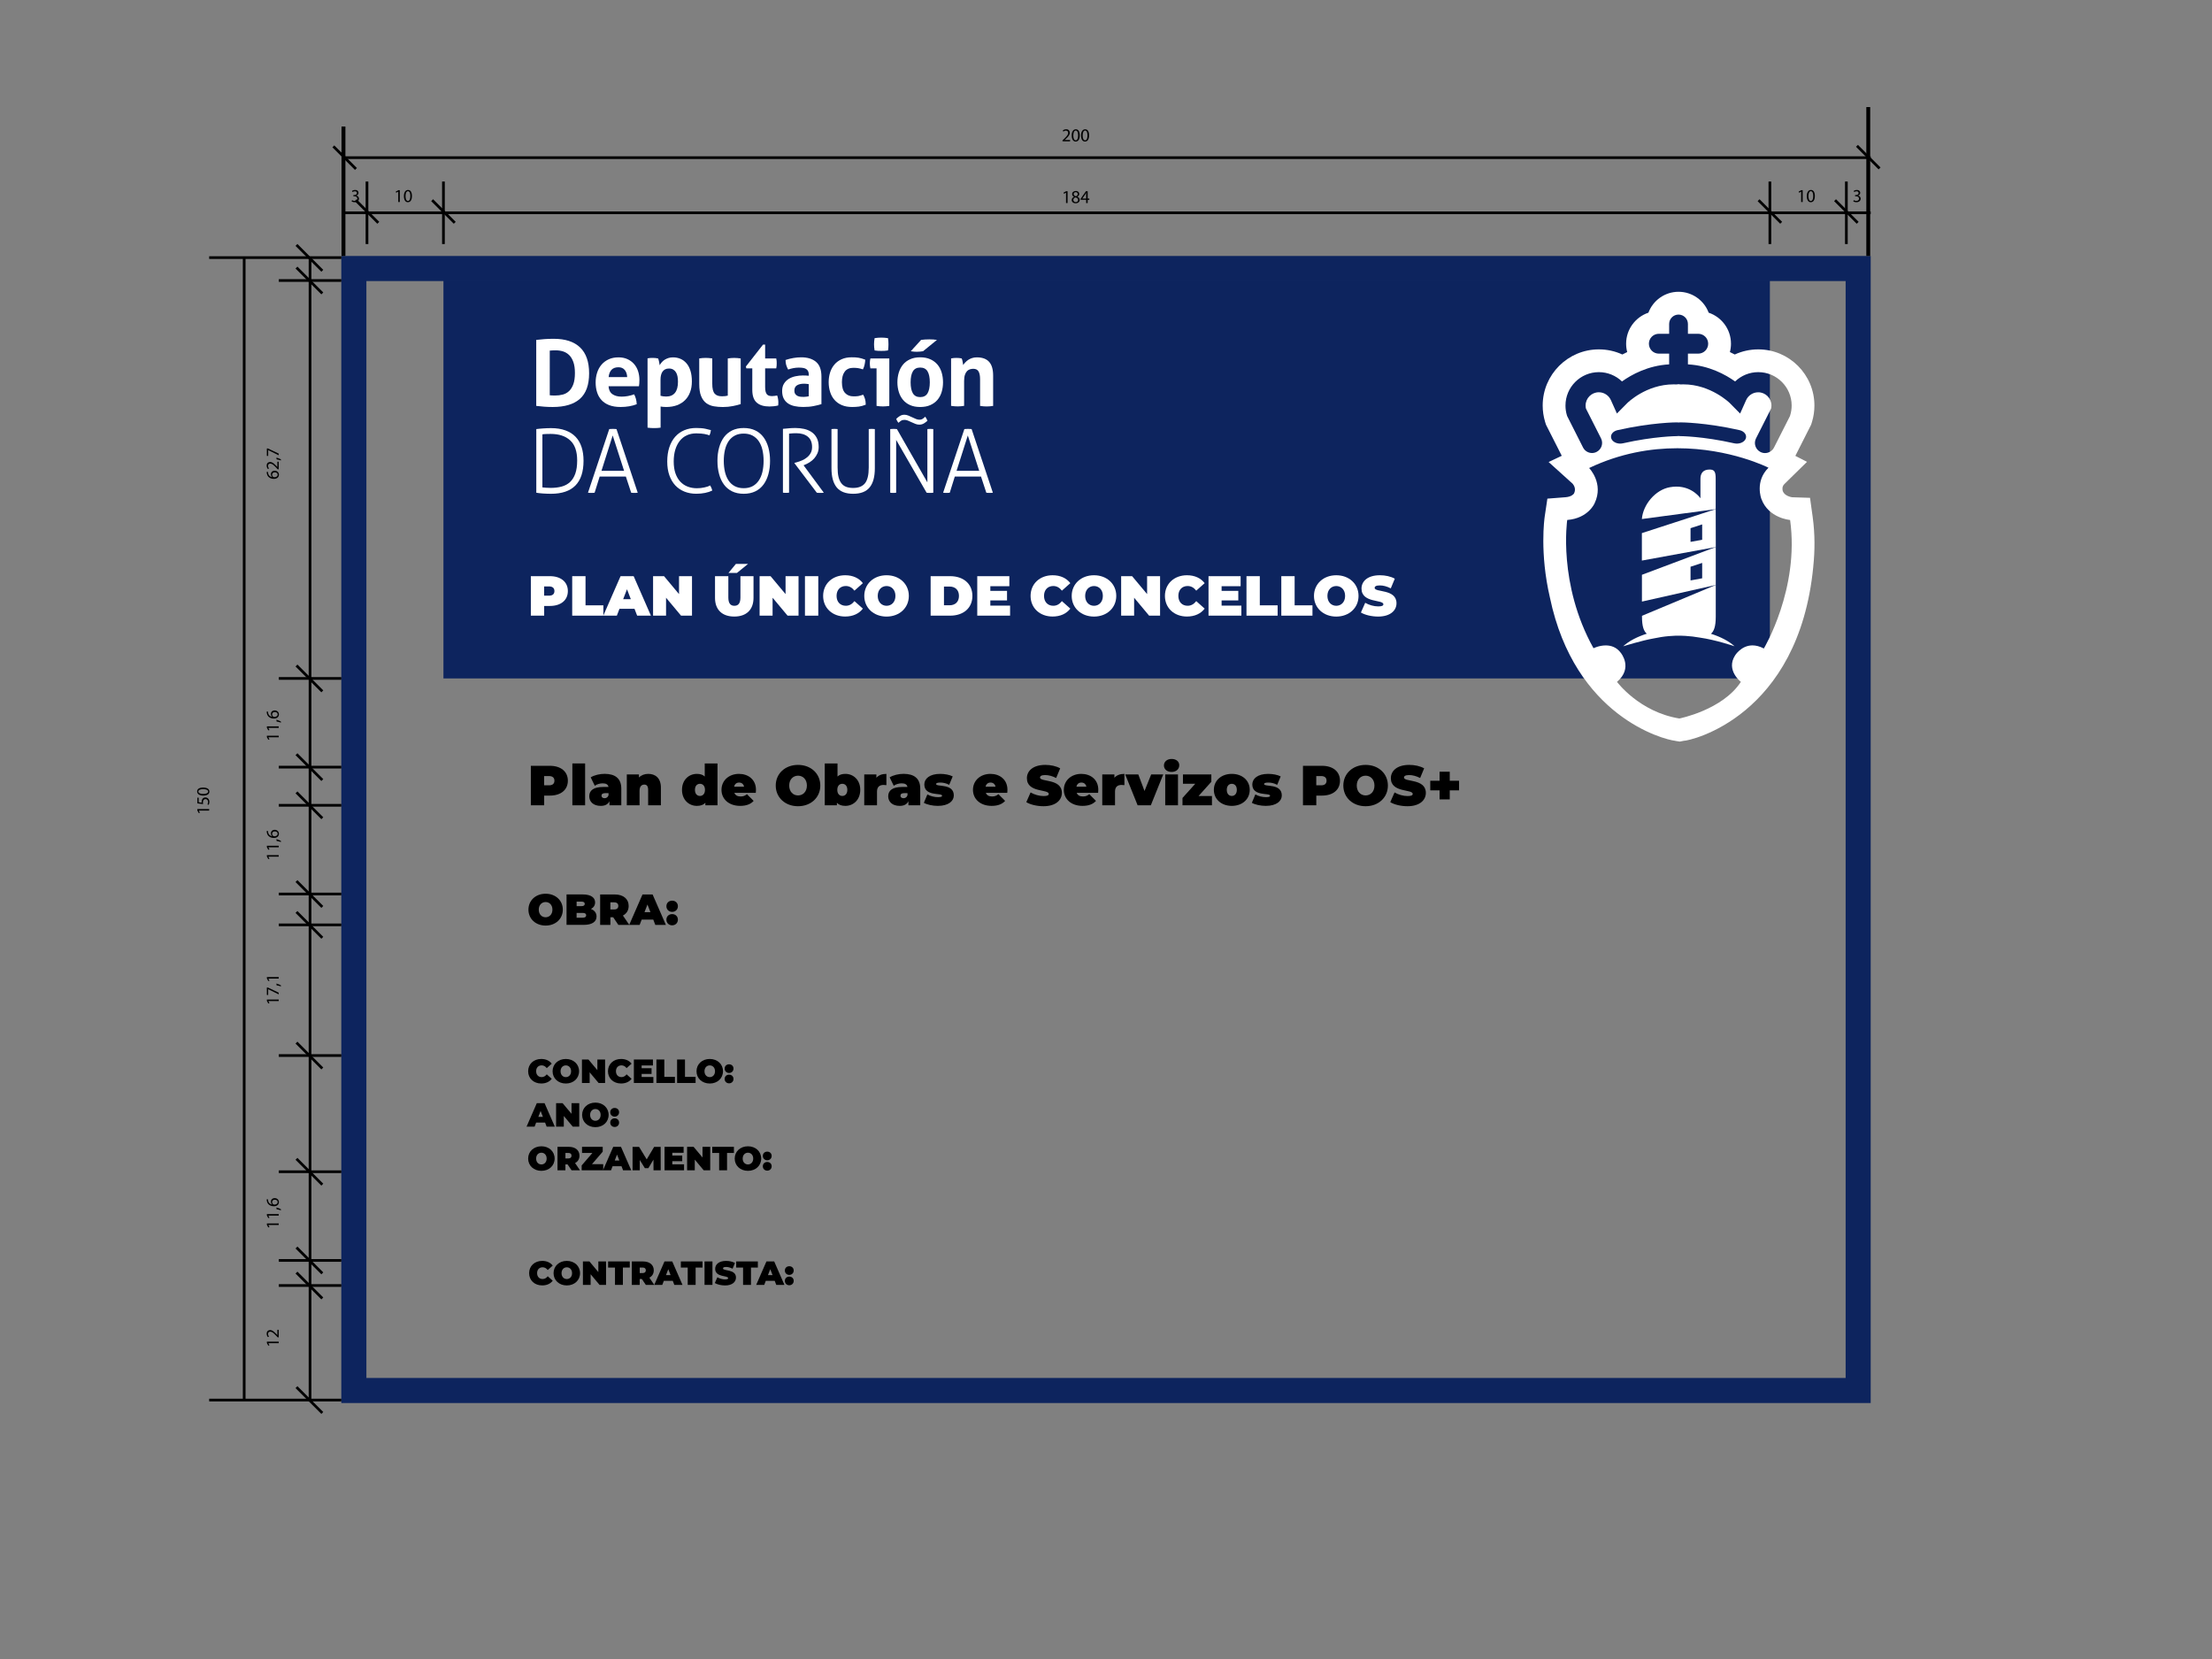 <?xml version="1.0" encoding="utf-8"?>
<!-- Generator: Adobe Illustrator 25.2.0, SVG Export Plug-In . SVG Version: 6.00 Build 0)  -->
<svg version="1.1" id="Capa_1" xmlns="http://www.w3.org/2000/svg" xmlns:xlink="http://www.w3.org/1999/xlink" x="0px" y="0px"
	 viewBox="0 0 8199.7 6149.8" style="enable-background:new 0 0 8199.7 6149.8;" xml:space="preserve">
<rect x="0" y="0" width="8199.7" height="6149.8" fill="#808080" stroke="none"/>
<style type="text/css">
	.st0{fill:#0D245E;}
	.st1{fill:#FFFFFF;}
	.st2{fill:none;stroke:#000000;stroke-width:14.391;stroke-miterlimit:10;}
	.st3{fill:none;stroke:#000000;stroke-width:10;stroke-miterlimit:10;}
</style>
<rect x="1643.8" y="1039.8" class="st0" width="4917" height="1475.1"/>
<g>
	<path class="st1" d="M1987.9,1260c9.5-1.1,19.5-2.1,29.9-2.9c10.4-0.8,22-1.2,34.7-1.2c42.9,0,75.5,10.6,97.8,32
		c22.3,21.3,33.5,53.3,33.5,95.9c0,42.9-11.3,74.4-34,94.6c-22.7,20.2-56.4,30.3-101.1,30.3c-11.6,0-22.2-0.4-32-1.2
		c-9.8-0.8-19.4-1.7-28.9-2.9V1260z M2037.9,1465.2c2,0.2,4.6,0.4,7.8,0.7c3.2,0.2,7,0.3,11.6,0.3c10.5,0,20.1-1.2,29.1-3.6
		c8.9-2.4,16.7-6.8,23.3-13.1c6.6-6.3,11.8-14.9,15.7-25.5c3.8-10.7,5.8-24.4,5.8-41.2c0-16.3-1.9-29.9-5.8-40.8
		c-3.9-10.9-9.1-19.5-15.7-25.9c-6.6-6.3-14.1-10.8-22.6-13.5c-8.5-2.6-17.5-3.9-27-3.9c-3.2,0-6.9,0.1-11.1,0.2
		c-4.2,0.1-7.9,0.4-11.1,0.8V1465.2z"/>
	<path class="st1" d="M2255.8,1431.5c0.9,13.6,5.7,23.5,14.3,29.6c8.6,6.1,19.9,9.2,34,9.2c7.7,0,15.6-0.7,23.6-2.2
		c8-1.5,15.7-3.6,23-6.3c2.5,4.5,4.7,10,6.5,16.3c1.8,6.3,2.8,13.1,3.1,20.4c-17.7,6.8-37.7,10.2-59.9,10.2
		c-16.3,0-30.4-2.3-42.1-6.8c-11.7-4.5-21.2-10.8-28.6-18.9c-7.4-8-12.8-17.6-16.4-28.7c-3.5-11.1-5.3-23.3-5.3-36.4
		c0-12.9,1.8-25.1,5.5-36.4c3.6-11.3,9-21.2,16.2-29.6c7.1-8.4,16-15,26.5-19.9c10.5-4.9,22.8-7.3,36.9-7.3
		c12.2,0,23.1,2.2,32.6,6.5c9.5,4.3,17.7,10.2,24.3,17.7c6.7,7.5,11.8,16.4,15.2,26.7c3.4,10.3,5.1,21.4,5.1,33.2
		c0,4.3-0.2,8.6-0.5,12.8c-0.3,4.2-0.7,7.5-1.2,10.1H2255.8z M2324.9,1397.8c-0.5-10.9-3.5-19.7-9-26.4c-5.6-6.7-13.3-10-23.3-10
		c-11.3,0-20,3.2-25.9,9.5c-5.9,6.4-9.4,15.3-10.5,26.9H2324.9z"/>
	<path class="st1" d="M2400.2,1328.4c3.2-0.7,6.3-1.1,9.4-1.4c3-0.2,6.5-0.3,10.4-0.3c6.3,0,12.8,0.7,19.4,2
		c0.7,1.1,1.3,2.8,1.9,4.9c0.5,2.2,1.1,4.5,1.7,7c0.6,2.5,1,4.9,1.4,7.3c0.4,2.4,0.6,4.4,0.9,6c2-3.6,4.5-7.2,7.5-10.7
		c2.9-3.5,6.5-6.6,10.7-9.4c4.2-2.7,8.9-4.9,14.1-6.6c5.2-1.7,11-2.5,17.3-2.5c9.7,0,18.9,1.8,27.4,5.4c8.5,3.6,15.9,9.1,22.3,16.5
		c6.4,7.3,11.3,16.6,14.8,27.7c3.5,11.1,5.3,24.3,5.3,39.5c0,14.7-2.1,28-6.5,39.6c-4.3,11.7-10.5,21.6-18.7,29.8
		c-8.1,8.1-18.1,14.4-29.9,18.9c-11.8,4.4-25.2,6.6-40.1,6.6c-3.9,0-7.7-0.2-11.4-0.5c-3.7-0.4-6.8-0.7-9.3-1.2v78.3
		c-4.3,0.7-8.5,1.1-12.4,1.3c-4,0.2-7.9,0.3-11.8,0.3c-3.9,0-7.8-0.1-11.8-0.3c-4-0.2-8.1-0.7-12.4-1.3V1328.4z M2448.6,1467.2
		c6.1,1.8,13.1,2.7,21.1,2.7c14.1,0,24.9-4.5,32.3-13.6c7.5-9.1,11.2-22.8,11.2-41.2c0-7-0.6-13.6-1.7-19.6
		c-1.1-6-3.1-11.2-5.8-15.5c-2.7-4.3-6.2-7.7-10.4-10.2c-4.2-2.5-9.4-3.7-15.5-3.7c-5.7,0-10.5,1.1-14.5,3.2c-4,2.2-7.2,5.1-9.7,8.8
		c-2.5,3.7-4.3,8.1-5.4,13.1c-1.2,5-1.7,10.3-1.7,16V1467.2z"/>
	<path class="st1" d="M2591.9,1328.7c8.1-1.3,16.2-2,24.2-2c7.9,0,16,0.7,24.2,2v93.3c0,9.3,0.7,16.9,2.2,23
		c1.5,6,3.7,10.8,6.8,14.3c3.1,3.5,6.9,6,11.4,7.5c4.5,1.5,9.8,2.2,16,2.2c8.4,0,15.4-0.8,21.1-2.4v-137.8c8.2-1.3,16.1-2,23.8-2
		c7.9,0,16,0.7,24.1,2v169.1c-7.2,2.5-16.8,4.9-28.7,7.3c-11.9,2.4-24.3,3.6-37.3,3.6c-11.6,0-22.7-0.9-33.3-2.7
		c-10.7-1.8-20-5.7-28.1-11.5c-8.1-5.9-14.5-14.5-19.2-25.9c-4.8-11.3-7.1-26.4-7.1-45.3V1328.7z"/>
	<path class="st1" d="M2788.7,1365.5h-22.1l-1.7-6.8l63.6-81.3h7.8v51.4h41.2c0.7,3.4,1.1,6.5,1.4,9.2c0.2,2.7,0.3,5.6,0.3,8.5
		c0,3.2-0.1,6.2-0.3,9.2c-0.2,2.9-0.7,6.2-1.4,9.9h-41.2v69c0,7.1,0.6,12.7,1.7,17c1.1,4.3,2.8,7.7,4.9,10.2c2.2,2.5,4.8,4.2,8,5.1
		c3.2,0.9,6.9,1.4,11.2,1.4c3.4,0,6.7-0.3,10.1-0.8c3.3-0.6,6.2-1.1,8.7-1.5c1.6,4.3,2.7,8.8,3.4,13.5c0.7,4.6,1,8.8,1,12.4
		c0,2.5-0.1,4.6-0.2,6.3c-0.1,1.7-0.3,3.3-0.5,4.9c-10.4,2.5-21.2,3.7-32.3,3.7c-20.7,0-36.4-4.8-47.3-14.5
		c-10.9-9.6-16.3-25.4-16.3-47.1V1365.5z"/>
	<path class="st1" d="M2998.1,1388.9c0-5.4-0.9-9.8-2.7-13.3c-1.8-3.4-4.3-6.1-7.5-8c-3.2-1.9-7.1-3.2-11.7-3.9
		c-4.7-0.7-9.8-1-15.5-1c-12.3,0-25.3,2.4-39.2,7.1c-3.1-5.9-5.5-11.4-7.1-16.7c-1.6-5.2-2.4-11.5-2.4-18.7
		c10-3.4,19.9-5.9,29.9-7.5c10-1.6,19.3-2.4,27.9-2.4c23.6,0,42,5.7,55.3,17c13.3,11.3,19.9,29.5,19.9,54.5v102.1
		c-8,2.5-17.6,4.9-28.9,7.1c-11.3,2.3-24.2,3.4-38.5,3.4c-11.6,0-22.2-1-31.8-3.1c-9.6-2-17.9-5.4-24.9-10.2
		c-6.9-4.8-12.2-10.9-16-18.4c-3.7-7.5-5.6-16.7-5.6-27.6s2.3-20,7-27.4c4.6-7.3,10.7-13.3,18-17.7c7.3-4.4,15.6-7.6,24.7-9.5
		c9.1-1.9,18.1-2.9,27.2-2.9c6.6,0,13.8,0.3,21.8,1V1388.9z M2998.1,1424c-2.7-0.4-5.7-0.8-8.8-1.2c-3.2-0.3-6-0.5-8.5-0.5
		c-11.1,0-19.9,2-26.4,6c-6.4,4-9.7,10.4-9.7,19.2c0,5.9,1.2,10.4,3.7,13.6c2.5,3.2,5.5,5.5,9,7c3.5,1.5,7.2,2.4,11.2,2.7
		c4,0.3,7.4,0.5,10.4,0.5c3.4,0,6.8-0.3,10.2-0.8c3.4-0.6,6.4-1.1,8.8-1.5V1424z"/>
	<path class="st1" d="M3199.7,1463.1c2.7,4.5,5,9.8,6.8,15.8c1.8,6,2.7,13.1,2.7,21.3c-9.1,3.6-17.6,5.9-25.5,7
		c-7.9,1-16.2,1.5-24.8,1.5c-14.7,0-27.6-2.3-38.4-7c-10.9-4.6-19.9-11.1-27-19.2c-7.2-8.1-12.6-17.8-16.2-29.1
		c-3.6-11.2-5.5-23.4-5.5-36.6c0-12.9,1.8-24.9,5.3-36.1c3.5-11.1,8.8-20.9,16-29.3c7.1-8.4,16.1-15,26.7-19.7
		c10.6-4.8,23-7.2,37.1-7.2c5,0,9.6,0.1,13.8,0.3c4.2,0.2,8.2,0.7,12.1,1.4c3.8,0.7,7.7,1.6,11.6,2.7c3.9,1.1,8.2,2.6,12.9,4.4
		c0,5.2-0.7,11.1-2.1,17.5c-1.3,6.5-3.5,12.7-6.4,18.5c-6.8-2.3-12.8-3.8-17.9-4.6c-5.1-0.8-11-1.2-17.5-1.2
		c-14.1,0-24.7,4.6-31.8,13.8c-7.1,9.2-10.7,22.3-10.7,39.3c0,18.4,3.8,31.7,11.6,40.1c7.7,8.4,18.1,12.6,31.3,12.6
		c3.4,0,6.5,0,9.4-0.2c2.8-0.1,5.6-0.4,8.3-0.8c2.7-0.5,5.5-1.1,8.4-2.1C3192.5,1465.6,3195.8,1464.4,3199.7,1463.1z"/>
	<path class="st1" d="M3249.2,1365.5h-22.8c-0.7-3-1.2-6.1-1.5-9.4c-0.3-3.3-0.5-6.4-0.5-9.4c0-6.1,0.7-12.1,2.1-18h70.1v175.9
		c-8.2,1.3-16.1,2-23.8,2c-7.5,0-15.3-0.7-23.5-2V1365.5z M3242.1,1299.1c-1.4-7.7-2.1-15.3-2.1-22.8c0-7.2,0.7-14.9,2.1-22.8
		c3.9-0.7,8-1.2,12.4-1.5c4.4-0.3,8.5-0.5,12.1-0.5c3.9,0,8.1,0.2,12.6,0.5c4.5,0.3,8.7,0.9,12.6,1.5c0.7,3.8,1.1,7.6,1.3,11.4
		c0.3,3.7,0.4,7.6,0.4,11.4c0,3.6-0.1,7.4-0.4,11.2c-0.2,3.9-0.6,7.7-1.3,11.6c-3.9,0.7-8,1.1-12.4,1.4c-4.4,0.2-8.6,0.3-12.4,0.3
		c-3.6,0-7.7-0.1-12.2-0.3C3250.2,1300.2,3246,1299.8,3242.1,1299.1z"/>
	<path class="st1" d="M3411,1508.7c-14.3,0-26.7-2.3-37.3-7c-10.5-4.6-19.3-11.1-26.2-19.4c-6.9-8.3-12.2-18-15.6-29.1
		c-3.5-11.1-5.3-23.1-5.3-36.1c0-12.9,1.8-25.1,5.3-36.4c3.5-11.3,8.7-21.1,15.6-29.4c6.9-8.3,15.6-14.8,26.2-19.6
		c10.6-4.8,23-7.2,37.3-7.2c14.3,0,26.8,2.4,37.4,7.2c10.7,4.7,19.5,11.3,26.6,19.6c7,8.3,12.2,18.1,15.6,29.4
		c3.4,11.3,5.1,23.5,5.1,36.4c0,13-1.7,25-5.1,36.1c-3.4,11.1-8.6,20.8-15.6,29.1c-7,8.3-15.9,14.7-26.6,19.4
		C3437.8,1506.4,3425.3,1508.7,3411,1508.7z M3411,1472c12.7,0,21.8-4.7,27.4-14.1c5.5-9.4,8.3-23,8.3-40.7
		c0-17.7-2.8-31.2-8.3-40.6c-5.6-9.4-14.7-14.1-27.4-14.1c-12.5,0-21.5,4.7-27.1,14.1c-5.6,9.4-8.3,23-8.3,40.6
		c0,17.7,2.8,31.3,8.3,40.7C3389.5,1467.3,3398.6,1472,3411,1472z M3414.4,1260c9.1-1.3,19.3-2,30.6-2c5.9,0,11,0.2,15.1,0.5
		c4.2,0.4,8.6,0.8,13.1,1.5l-51.4,41.9c-3,0.5-6.5,0.9-10.6,1.4c-4.1,0.4-8.4,0.7-12.9,0.7c-7.3,0-14.6-0.7-22.1-2L3414.4,1260z"/>
	<path class="st1" d="M3525.4,1328.7c3.2-0.7,6.4-1.2,9.5-1.5c3.2-0.3,6.7-0.5,10.6-0.5c3.9,0,7.3,0.2,10.2,0.5c3,0.3,6,0.9,9.2,1.5
		c0.7,1.1,1.3,2.8,1.9,4.9c0.5,2.2,1.1,4.4,1.5,6.8c0.5,2.4,0.9,4.7,1.2,7c0.3,2.3,0.6,4.2,0.9,5.8c2.3-3.4,5-6.8,8.2-10.2
		c3.2-3.4,6.9-6.5,11-9.2c4.2-2.7,8.9-4.9,14.2-6.6c5.2-1.7,11-2.5,17.4-2.5c20,0,35,5.4,45.1,16.3c10.1,10.9,15.2,28,15.2,51.4
		v112.3c-8.2,1.3-16.2,2-24.2,2c-7.9,0-16-0.7-24.2-2v-99.4c0-12.2-1.9-21.7-5.6-28.3c-3.7-6.6-10.3-9.9-19.5-9.9
		c-3.9,0-7.8,0.6-11.9,1.7c-4.1,1.2-7.8,3.4-11.1,6.6c-3.3,3.3-6,7.9-8,13.8c-2,5.9-3.1,13.6-3.1,23.1v92.2c-8.1,1.3-16.2,2-24.1,2
		c-8,0-16-0.7-24.2-2V1328.7z"/>
	<path class="st1" d="M1987.9,1590.6c3-0.4,6.8-0.9,11.3-1.3c4.5-0.4,9.3-0.8,14.3-1.2c5-0.3,10-0.6,15.1-0.8
		c5-0.2,9.6-0.3,13.8-0.3c20.5,0,38.4,2.8,53.6,8.4c15.2,5.5,27.8,13.5,37.7,23.9c10,10.4,17.3,23.1,22.2,38.1
		c4.8,15,7.2,31.8,7.2,50.6c0,81.6-40.2,122.4-120.7,122.4c-4.6,0-9.5-0.1-14.8-0.3c-5.2-0.2-10.3-0.5-15.2-0.8
		c-4.9-0.3-9.5-0.8-13.8-1.3c-4.3-0.6-7.8-1-10.6-1.5V1590.6z M2010.5,1806.7c3.9,0.5,8.6,0.9,14,1.3c5.3,0.4,10.9,0.6,16.6,0.6
		c15.1,0,28.7-1.6,40.8-4.9c12.1-3.3,22.5-8.8,31-16.7c8.5-7.9,15.1-18.4,19.7-31.4c4.6-13,6.9-29.2,6.9-48.7
		c0-33.9-8.7-58.8-26.1-74.6c-17.4-15.9-41.5-23.8-72.3-23.8c-5.1,0-10.5,0.1-16.2,0.3c-5.8,0.2-10.6,0.6-14.3,1.3V1806.7z"/>
	<path class="st1" d="M2258.4,1590.6c1.5-0.2,3.6-0.4,6.2-0.5c2.6-0.1,5-0.2,7.2-0.2c2.4,0,4.8,0.1,7.4,0.2c2.5,0.1,4.5,0.3,6.1,0.5
		l78.7,235.9c-1.3,0.2-3.2,0.4-5.6,0.5c-2.4,0.1-4.7,0.2-6.9,0.2c-2,0-4-0.1-6.2-0.2c-2.2-0.1-4.1-0.3-5.6-0.5l-19.7-60h-97.1
		l-18.7,60c-1.7,0.2-3.8,0.4-6.1,0.5c-2.3,0.1-4.4,0.2-6.4,0.2c-2.2,0-4.4-0.1-6.7-0.2c-2.3-0.1-4.1-0.3-5.4-0.5L2258.4,1590.6z
		 M2313.5,1745.4l-42.3-131.2l-41.6,131.2H2313.5z"/>
	<path class="st1" d="M2632.7,1799.5c1.8,3.3,3.3,6.5,4.6,9.5c1.3,3.1,2.3,6.2,2.9,9.5c-7.4,3.7-16.3,6.6-26.6,8.7
		c-10.3,2.1-21.1,3.1-32.5,3.1c-15.9,0-30.5-2.6-43.8-7.9c-13.2-5.3-24.5-12.9-34-23c-9.4-10.1-16.7-22.5-22-37.4
		c-5.3-14.9-7.9-31.9-7.9-51.2c0-19.6,2.6-37.2,7.7-52.6c5.1-15.4,12.3-28.4,21.6-39c9.3-10.6,20.6-18.7,33.8-24.3
		c13.2-5.6,28-8.4,44.4-8.4c13.8,0,25.3,1,34.4,3c9.2,2,15.9,3.6,20,4.9c-0.5,3.9-1.1,7.2-1.8,9.8c-0.8,2.6-1.9,5.8-3.5,9.5
		c-2.8-0.8-5.7-1.7-8.7-2.6c-2.9-0.9-6.3-1.7-10-2.3c-3.7-0.6-8-1.2-13-1.6c-4.9-0.5-10.7-0.7-17.2-0.7c-12.9,0-24.5,2.4-34.8,7
		c-10.3,4.7-19,11.5-26.2,20.5c-7.2,9-12.8,19.9-16.8,32.8c-3.9,12.9-5.9,27.6-5.9,44c0,16.9,2.2,31.5,6.5,44
		c4.4,12.5,10.4,22.8,18.2,31c7.8,8.2,16.9,14.3,27.3,18.2c10.4,3.9,21.6,5.9,33.6,5.9c10.3,0,19.6-1,28.1-3
		C2620,1805.1,2627,1802.6,2632.7,1799.5z"/>
	<path class="st1" d="M2756.9,1830.4c-16.4,0-30.7-3-43-9c-12.2-6-22.4-14.4-30.3-25.3c-8-10.8-14-23.7-18-38.7
		c-4.1-15-6.1-31.3-6.1-49.1c0-17.7,2-34,6.1-48.9c4-14.9,10.1-27.7,18-38.6c8-10.8,18.1-19.2,30.3-25.2c12.3-6,26.6-9,43-9
		c16.4,0,30.7,3,43,9c12.3,6,22.4,14.4,30.4,25.2c8,10.8,14,23.7,18.1,38.6c4,14.9,6.1,31.1,6.1,48.9c0,17.7-2,34.1-6.1,49.1
		c-4.1,15-10.1,27.9-18.1,38.7c-8,10.9-18.1,19.3-30.4,25.3C2787.7,1827.3,2773.4,1830.4,2756.9,1830.4z M2756.9,1809.7
		c12.7,0,23.6-2.5,32.8-7.4c9.2-4.9,16.8-11.9,22.9-20.8c6.1-9,10.7-19.7,13.6-32.1c2.9-12.5,4.4-26.1,4.4-41
		c0-14.9-1.5-28.5-4.4-41c-2.9-12.5-7.5-23.1-13.6-32c-6.1-8.9-13.8-15.7-22.9-20.7c-9.2-4.9-20.1-7.4-32.8-7.4
		c-12.7,0-23.7,2.4-33,7.4c-9.3,4.9-16.9,11.8-23,20.7c-6,8.9-10.5,19.5-13.5,32c-2.9,12.5-4.4,26.1-4.4,41c0,14.9,1.5,28.5,4.4,41
		c3,12.4,7.4,23.2,13.5,32.1c6,9,13.6,15.9,23,20.8C2733.3,1807.2,2744.2,1809.7,2756.9,1809.7z"/>
	<path class="st1" d="M2902.7,1589.6c4.8-0.5,9-0.8,12.6-1.1c3.6-0.3,7.1-0.7,10.5-1c3.4-0.3,6.9-0.6,10.6-0.7
		c3.7-0.1,8.1-0.2,13.1-0.2c10.5,0,20.8,1.1,31,3.3c10.2,2.2,19.3,6,27.4,11.3c8.1,5.3,14.6,12.6,19.5,21.6
		c4.9,9.1,7.4,20.5,7.4,34.3c0,8.5-1.5,16.3-4.6,23.3c-3.1,7-7.1,13.3-12,18.9c-4.9,5.5-10.7,10.4-17.1,14.4
		c-6.5,4.1-13.1,7.4-19.8,10l-2.6,1l75.1,101.7c-2.2,0.4-4.4,0.7-6.6,0.7c-2.2,0-4.4,0-6.6,0c-2.2,0-4.3,0-6.4,0
		c-2.1,0-4.2-0.2-6.4-0.7l-82.7-109.2v-1.3l7.2-2c7.4-2,14.6-4.5,21.7-7.7c7-3.2,13.2-7,18.5-11.5c5.4-4.5,9.7-9.8,12.9-15.9
		c3.3-6.1,4.9-13.3,4.9-21.7c0-17-5.2-29.8-15.8-38.4c-10.5-8.5-24.7-12.8-42.6-12.8c-4.6,0-8.9,0.1-12.8,0.3
		c-3.9,0.2-8.6,0.6-14.1,1.3v218.8c-1.5,0.2-3.4,0.4-5.6,0.5c-2.2,0.1-4.1,0.2-5.9,0.2c-2,0-3.9-0.1-5.9-0.2c-2-0.1-3.7-0.3-5.3-0.5
		V1589.6z"/>
	<path class="st1" d="M3082.2,1590.6c1.5-0.2,3.4-0.4,5.6-0.5c2.2-0.1,4.1-0.2,5.9-0.2c2,0,3.9,0.1,5.9,0.2c2,0.1,3.7,0.3,5.3,0.5
		v142.4c0,13.8,1.1,25.4,3.4,35c2.3,9.5,5.8,17.3,10.5,23.4c4.7,6.1,10.7,10.5,17.9,13.3c7.2,2.7,15.9,4.1,25.9,4.1
		c19.9,0,34.5-5.8,43.8-17.4c9.3-11.6,13.9-31.1,13.9-58.4v-142.4c1.6-0.2,3.3-0.4,5.3-0.5c1.9-0.1,3.9-0.2,5.9-0.2
		c1.8,0,3.7,0.1,5.9,0.2c2.2,0.1,4,0.3,5.5,0.5v145.3c0,31.5-6.4,55.1-19.3,70.9c-12.9,15.8-33.2,23.6-61,23.6
		c-27.8,0-48.1-7.9-61-23.6c-12.9-15.8-19.4-39.4-19.4-70.9V1590.6z"/>
	<path class="st1" d="M3300.2,1590.6c1.5-0.2,3.6-0.4,6.1-0.5c2.5-0.1,4.6-0.2,6.4-0.2c1.7,0,3.8,0.1,6.2,0.2
		c2.4,0.1,4.3,0.3,5.9,0.5l112.9,197.5v-197.5c1.5-0.2,3.2-0.4,5.1-0.5c1.9-0.1,3.8-0.2,5.7-0.2c1.7,0,3.7,0.1,5.7,0.2
		c2.1,0.1,3.9,0.3,5.4,0.5v235.9c-1.3,0.2-3.2,0.4-5.8,0.5c-2.5,0.1-4.8,0.2-6.7,0.2c-1.8,0-3.9-0.1-6.3-0.2
		c-2.4-0.1-4.4-0.3-5.9-0.5l-112.9-195.8v195.8c-1.5,0.2-3.2,0.4-5.1,0.5c-1.9,0.1-3.8,0.2-5.8,0.2c-2.2,0-4.3-0.1-6.2-0.2
		c-2-0.1-3.6-0.3-4.9-0.5V1590.6z"/>
	<path class="st1" d="M3352.7,1556.4c-5,0-9.1,1-12.1,3c-3.1,2-6.5,4.6-10.2,7.9c-3.7-4.4-6.5-9.2-8.2-14.5
		c3.3-3.5,7.5-6.9,12.8-10.3c5.2-3.4,11-5.1,17.4-5.1c4.8,0,9.7,1,14.6,3c4.9,2,9.7,4.1,14.4,6.4c4.7,2.3,9.3,4.4,13.8,6.2
		c4.5,1.9,8.9,2.8,13.3,2.8c4.4,0,8.1-0.9,11-2.8c2.9-1.9,6.4-4.6,10.3-8.4c1.7,2.4,3.3,4.9,4.6,7.4c1.3,2.6,2.5,5.1,3.6,7.7
		c-3.5,3.3-7.8,6.5-12.9,9.7c-5.1,3.2-11,4.7-17.5,4.7c-4.8,0-9.6-0.9-14.3-2.8c-4.7-1.9-9.4-3.9-14.1-6.1
		c-4.7-2.2-9.3-4.2-13.6-6.1C3361.1,1557.3,3356.9,1556.4,3352.7,1556.4z"/>
	<path class="st1" d="M3574.8,1590.6c1.6-0.2,3.6-0.4,6.2-0.5c2.6-0.1,5-0.2,7.2-0.2c2.4,0,4.8,0.1,7.4,0.2c2.5,0.1,4.6,0.3,6.1,0.5
		l78.8,235.9c-1.3,0.2-3.2,0.4-5.6,0.5c-2.4,0.1-4.7,0.2-6.9,0.2c-2,0-4-0.1-6.2-0.2c-2.2-0.1-4.1-0.3-5.6-0.5l-19.7-60h-97.1
		l-18.7,60c-1.7,0.2-3.8,0.4-6.1,0.5c-2.3,0.1-4.4,0.2-6.4,0.2c-2.2,0-4.4-0.1-6.7-0.2c-2.3-0.1-4.1-0.3-5.4-0.5L3574.8,1590.6z
		 M3629.9,1745.4l-42.3-131.2l-41.7,131.2H3629.9z"/>
</g>
<g>
	<path class="st1" d="M6359.9,1810.3v-35.7c0-24.9-4-34.1-22.7-34.1c-24.9,0-33.8,15.2-33.8,34.1v72.4c0,0-28.9-43.2-89.1-43.2
		c-7.7,0-15.9,0.7-24.6,2.3c-52.8,9.6-98.9,63.4-103.5,117.9l12.8-1.7l0,0l260.9-34.9v-4.9V1810.3z"/>
	<path class="st1" d="M6719.4,1915.8l-9.8-70.4l-66.6-2.1c-4.9-0.8-27.6-5.2-34.3-22.6c-1.8-6.2-3.3-17.5,6.1-26.6l83.7-82.1
		l-43.3-22.1l55.3-109.3l3.3-6.5l2.1-7l1-3.1c6-19.5,9-40,9-60.7c0-114.8-93.4-208.2-208.2-208.2c-30.5,0-60.1,6.6-87.1,19
		c-5.8-3.1-11.7-6.1-18-9c2.6-9.9,4-20.3,4-31.1c0-53.4-34.7-98.8-82.7-114.9c-16.9-45.2-60.6-77.5-111.7-77.5
		c-51.1,0-94.7,32.3-111.7,77.5c-48,16.2-82.6,61.6-82.6,114.9c0,10.7,1.4,21.1,4,31.1c-6.2,2.9-12.2,6-18,9
		c-27-12.5-56.6-19-87.1-19c-114.8,0-208.2,93.4-208.2,208.2c0,20.4,3,40.6,8.8,60.1l0.2,0.6l0.2,0.7l1,3.2l2.1,6.5l3.1,6.1
		l55.3,109.1l-48.7,23.1l89.2,80.6c5.6,6.8,12.7,19.8,5,35.7l-0.1,0.2c-2.2,3.4-10.1,12.3-31.7,14l-67,5.2l-9.9,66.4
		c-1.1,7.6-19.1,135.1,19.2,299.9c92.2,442,421.4,526.3,463.1,531.2c1.1,0.2,2.1,0.5,3.2,0.7l15,2.4l14.9-2.9
		c24.1,0,426.2-88.5,480.2-646l-0.1,0.1C6727.7,2042.5,6728.3,1980.3,6719.4,1915.8z M5809.3,1542.3l-1-3.2
		c-3.5-11.5-5.2-23.6-5.2-35.8c0-68.3,55.5-123.8,123.8-123.8c32.5,0,63,12.8,85.7,34.5c35.2-25.2,96.6-59.1,174.8-63.3v-39.8h-38.3
		c-20.4,0-36.8-16.5-36.8-36.8c0-20.4,16.5-36.8,36.8-36.8h38.3v-36.4c0-19.2,15.6-34.8,34.8-34.8c19.2,0,34.8,15.6,34.8,34.8v36.4
		h38.3c20.3,0,36.8,16.5,36.8,36.8c0,20.4-16.5,36.8-36.8,36.8H6257v39.8c78.2,4.2,139.6,38.1,174.9,63.3
		c22.7-21.7,53.2-34.5,85.8-34.5c68.3,0,123.8,55.5,123.8,123.8c0,12.3-1.8,24.5-5.4,36l-0.9,3.1l-59.1,116.6
		c-6.6,13-19.8,20.5-33.4,20.5h-0.1c-5.7,0-11.4-1.3-16.8-4.1c-18.4-9.3-25.8-31.8-16.5-50.2l55.9-110.5c0.9-3.7,1.4-7.5,1.4-11.5
		c0-27-22-49-49-49c-19.3,0-36.9,11.4-44.8,28.9l-22.3,49.9l-38.4-38.9c-0.6-0.6-70.7-69.3-171.8-69.3c-2.9,0-5.8,0.1-8.8,0.2
		c-0.5,0-1,0-1.4,0c-2.7,0-5.4-0.4-7.9-1c-2.7,0.6-5.3,1-8.1,1c-0.4,0-0.8,0-1.3,0c-2.9-0.1-5.9-0.2-8.8-0.2
		c-102.2,0-171.1,68.6-171.8,69.3l-38.4,38.8l-22.4-49.8c-7.9-17.6-25.5-29-44.7-29c-27,0-49,22-49,49c0,3.9,0.4,7.8,1.3,11.5
		l55.9,110.4c9.3,18.4,1.9,40.9-16.5,50.2c-5.4,2.8-11.2,4.1-16.9,4.1h0c-13.6,0-26.7-7.5-33.3-20.5L5809.3,1542.3z M6471.2,1626.3
		c-4.5,11-18.1,18.1-32.8,18.1c-3.3,0-6.6-0.4-9.9-1.1c-116.9-26.3-199-26.6-199.8-26.6c-2.2,0-4.4-0.2-6.5-0.5
		c-2.1,0.3-4.2,0.5-6.4,0.5c-1.6,0-84.4,0.6-199.9,26.6c-3.3,0.7-6.6,1.1-9.9,1.1c-14.7,0-28.2-7.1-32.7-18.1
		c-5.5-13.5,4.8-27.7,22.8-31.8c126.5-28.4,215.9-28.8,219.7-28.8c2.2,0,4.4,0.2,6.4,0.5c2.1-0.3,4.2-0.5,6.5-0.5
		c3.7,0,93.2,0.3,219.6,28.8C6466.4,1598.7,6476.6,1612.9,6471.2,1626.3z M6225.2,2663.4c-149-24.3-231.1-135.8-231.1-135.8
		c60.8-51.7,14.2-107.4,14.2-107.4c-15.8-21.6-37-27.7-55.9-27.7c-24.7,0-45.4,10.4-45.4,10.4c-132.8-238.2-97.4-475.4-97.4-475.4
		c78.1-6.1,101.4-61.8,101.4-61.8c35.5-74-20.3-130.8-20.3-130.8c115.7-55,228.5-73.3,327.3-73.3c196.4,0,337.7,72.2,337.7,72.2
		c-51.7,50.7-26.4,115.6-26.4,115.6c26.4,71.9,106.5,78.1,106.5,78.1c35.5,255.4-97.4,476.4-97.4,476.4
		c-15.7-8.3-29.7-11.5-42.1-11.5c-41.9,0-64.3,36.9-64.3,36.9c-35.5,54.8,21.3,98.3,21.3,98.3
		C6385.3,2632,6225.2,2663.4,6225.2,2663.4z"/>
	<path class="st1" d="M6086.3,1976.2V2078l274-50.1l-0.3-140.6L6086.3,1976.2z M6309.8,2000.8l-43.1,7.9v-50.8l43.1-14V2000.8z"/>
	<path class="st1" d="M6086.5,2130.7v99.3l273.7-61.6v-140.6L6086.5,2130.7z M6309.8,2143.7l-43.1,7.9v-50.8l43.1-14.1V2143.7z"/>
	<path class="st1" d="M6342.3,2349.3L6342.3,2349.3c11-8.9,17.9-26.9,17.9-63.2v-117.7l-273.5,114.3v3.3c0,36.2,6.8,54.1,17.9,63.1
		h-0.1c-34,10.8-65.3,26.3-87.6,46.7c0,0,69.3-21.7,114.2-29.4c15.2-3.4,37.2-6.9,55.5-8.4c18.3-1.6,32.7-1.6,32.7-1.6s0.1,0,0.2,0
		c0.3,0,1.1,0,2.2,0c4.4,0,14.2,0.1,26.1,0.8c16.3,0.9,36.5,3.3,52.3,6.2c60,8.4,129.9,32.3,129.9,32.3
		C6407.7,2375.6,6376.4,2360.1,6342.3,2349.3z"/>
</g>
<g>
	<path class="st0" d="M6841.6,1041.9v4066.1H1358.2V1041.9H6841.6 M6934.5,948.9H1265.2v4252h5669.3V948.9L6934.5,948.9z"/>
</g>
<g>
	<g>
		<path d="M2105,2894c0,33.9-25.9,55.2-66.7,55.2h-21.1v36h-49.4v-146.4h70.5C2079,2838.8,2105,2860.1,2105,2894z M2055.2,2894
			c0-10.7-6.5-17.2-20.1-17.2h-18v34.3h18C2048.7,2911.2,2055.2,2904.7,2055.2,2894z"/>
		<path d="M2121.7,2830h47.3v155.2h-47.3V2830z"/>
		<path d="M2303.1,2923.7v61.5h-43.9v-15.1c-5.4,11.5-16.3,17.2-32.4,17.2c-28,0-42.5-15.9-42.5-35.6c0-22.2,16.7-34.5,52.3-34.5h19
			c-1.5-8.8-8.2-13.4-21.5-13.4c-10.2,0-21.8,3.3-29.3,9l-15.1-31.2c13.4-8.4,33.7-13,51.5-13
			C2280.5,2868.7,2303.1,2885.6,2303.1,2923.7z M2255.8,2948v-7.9h-11.7c-10,0-14.4,3.3-14.4,9.6c0,5.2,4.2,9.2,11.3,9.2
			C2247.4,2958.9,2253.3,2955.5,2255.8,2948z"/>
		<path d="M2449.9,2919.9v65.3h-47.3v-57.1c0-14.2-5.4-19.7-14-19.7c-9.6,0-17.8,6.1-17.8,23v53.8h-47.3v-114.4h45v11.3
			c9-9,21.1-13.4,34.5-13.4C2429.4,2868.7,2449.9,2884,2449.9,2919.9z"/>
		<path d="M2659.7,2830v155.2h-45v-9.4c-6.9,7.7-17.2,11.5-31.4,11.5c-29.9,0-55.2-22.6-55.2-59.4c0-36.8,25.3-59.2,55.2-59.2
			c12.6,0,22.2,3.1,29.1,9.8V2830H2659.7z M2613.3,2927.9c0-14.9-8.2-22.4-18.6-22.4s-18.6,7.5-18.6,22.4c0,14.9,8.2,22.6,18.6,22.6
			S2613.3,2942.7,2613.3,2927.9z"/>
		<path d="M2801.7,2939h-79.5c3.3,8.8,11.3,13.4,23,13.4c10.5,0,16.3-2.7,23.8-8.4l24.7,24.9c-11.1,12.1-27.2,18.4-50,18.4
			c-42,0-69.2-25.3-69.2-59.4c0-34.7,27.8-59.2,64.8-59.2c33.9,0,63,20.5,63,59.2C2802.4,2931.2,2802,2935.6,2801.7,2939z
			 M2721.4,2916.2h36.8c-1.9-9.6-8.8-15.3-18.4-15.3C2730,2900.9,2723.3,2906.6,2721.4,2916.2z"/>
		<path d="M2875.6,2912c0-44.3,34.9-76.6,82.6-76.6s82.6,32.2,82.6,76.6s-34.9,76.6-82.6,76.6S2875.6,2956.3,2875.6,2912z
			 M2991.1,2912c0-22.8-14.6-36.6-32.8-36.6s-32.8,13.8-32.8,36.6s14.6,36.6,32.8,36.6S2991.1,2934.8,2991.1,2912z"/>
		<path d="M3188.9,2927.9c0,36.8-25.3,59.4-55.2,59.4c-14.2,0-24.5-3.8-31.4-11.5v9.4h-45V2830h47.3v48.5c6.9-6.7,16.5-9.8,29.1-9.8
			C3163.6,2868.7,3188.9,2891.1,3188.9,2927.9z M3141,2927.9c0-14.9-8.2-22.4-18.6-22.4s-18.6,7.5-18.6,22.4
			c0,14.9,8.2,22.6,18.6,22.6S3141,2942.7,3141,2927.9z"/>
		<path d="M3285.8,2868.7v41.8c-4.2-0.6-7.1-0.8-10.5-0.8c-14.2,0-24.3,6.5-24.3,24.7v50.8h-47.3v-114.4h45v12.3
			C3257.1,2873.5,3269.9,2868.7,3285.8,2868.7z"/>
		<path d="M3411.3,2923.7v61.5h-43.9v-15.1c-5.4,11.5-16.3,17.2-32.4,17.2c-28,0-42.5-15.9-42.5-35.6c0-22.2,16.7-34.5,52.3-34.5h19
			c-1.5-8.8-8.2-13.4-21.5-13.4c-10.2,0-21.8,3.3-29.3,9l-15.1-31.2c13.4-8.4,33.7-13,51.5-13
			C3388.7,2868.7,3411.3,2885.6,3411.3,2923.7z M3364,2948v-7.9h-11.7c-10,0-14.4,3.3-14.4,9.6c0,5.2,4.2,9.2,11.3,9.2
			C3355.7,2958.9,3361.5,2955.5,3364,2948z"/>
		<path d="M3424.7,2976l13-31.2c10.9,6.5,26.4,10.2,40,10.2c11.5,0,14.6-2.1,14.6-5.4c0-11.7-65.9,4-65.9-41.8
			c0-21.5,20.1-39.1,58.6-39.1c16.7,0,34.5,3.1,46.6,9.4l-13,31.2c-11.7-6.5-23.4-8.4-33.1-8.4c-12.1,0-15.5,2.7-15.5,5.4
			c0,11.9,65.7-3.6,65.7,42.3c0,20.7-19.5,38.7-59.2,38.7C3456.9,2987.3,3436.4,2982.7,3424.7,2976z"/>
		<path d="M3733.9,2939h-79.5c3.3,8.8,11.3,13.4,23,13.4c10.5,0,16.3-2.7,23.8-8.4l24.7,24.9c-11.1,12.1-27.2,18.4-50,18.4
			c-42,0-69.2-25.3-69.2-59.4c0-34.7,27.8-59.2,64.8-59.2c33.9,0,63,20.5,63,59.2C3734.5,2931.2,3734.1,2935.6,3733.9,2939z
			 M3653.5,2916.2h36.8c-1.9-9.6-8.8-15.3-18.4-15.3C3662.1,2900.9,3655.4,2906.6,3653.5,2916.2z"/>
		<path d="M3804.4,2973.5l15.9-36c13.8,8.2,32.2,13.4,48.3,13.4c14,0,19-2.9,19-7.9c0-18.4-81-3.6-81-58.2
			c0-27.2,22.8-49.4,68.2-49.4c19.7,0,40,4.2,55.2,12.8l-14.9,35.8c-14.4-7.3-28-10.9-40.8-10.9c-14.4,0-19,4.2-19,9.2
			c0,17.6,81,2.9,81,56.9c0,26.8-22.8,49.4-68.2,49.4C3843.7,2988.6,3819,2982.5,3804.4,2973.5z"/>
		<path d="M4070.7,2939h-79.5c3.3,8.8,11.3,13.4,23,13.4c10.5,0,16.3-2.7,23.8-8.4l24.7,24.9c-11.1,12.1-27.2,18.4-50,18.4
			c-42,0-69.2-25.3-69.2-59.4c0-34.7,27.8-59.2,64.8-59.2c33.9,0,63,20.5,63,59.2C4071.3,2931.2,4070.9,2935.6,4070.7,2939z
			 M3990.3,2916.2h36.8c-1.9-9.6-8.8-15.3-18.4-15.3C3998.9,2900.9,3992.2,2906.6,3990.3,2916.2z"/>
		<path d="M4168.1,2868.7v41.8c-4.2-0.6-7.1-0.8-10.5-0.8c-14.2,0-24.3,6.5-24.3,24.7v50.8h-47.3v-114.4h45v12.3
			C4139.5,2873.5,4152.2,2868.7,4168.1,2868.7z"/>
		<path d="M4312,2870.8l-46,114.4h-48.9l-46-114.4h48.5l23,61.3l24.7-61.3H4312z"/>
		<path d="M4314.6,2837.5c0-13.6,11.1-24.1,28.4-24.1s28.4,9.6,28.4,23.2c0,14.4-11.1,24.9-28.4,24.9S4314.6,2851.1,4314.6,2837.5z
			 M4319.4,2870.8h47.3v114.4h-47.3V2870.8z"/>
		<path d="M4492.6,2950.7v34.5h-109.2V2958l47.3-52.7h-45.6v-34.5h105.2v27.2l-47.3,52.7H4492.6z"/>
		<path d="M4499.7,2927.9c0-34.7,27.8-59.2,66.5-59.2c38.9,0,66.5,24.5,66.5,59.2c0,34.7-27.6,59.4-66.5,59.4
			C4527.5,2987.3,4499.7,2962.6,4499.7,2927.9z M4584.8,2927.9c0-14.9-8.2-22.4-18.6-22.4s-18.6,7.5-18.6,22.4
			c0,14.9,8.2,22.6,18.6,22.6S4584.8,2942.7,4584.8,2927.9z"/>
		<path d="M4640.5,2976l13-31.2c10.9,6.5,26.4,10.2,40,10.2c11.5,0,14.6-2.1,14.6-5.4c0-11.7-65.9,4-65.9-41.8
			c0-21.5,20.1-39.1,58.6-39.1c16.7,0,34.5,3.1,46.6,9.4l-13,31.2c-11.7-6.5-23.4-8.4-33.1-8.4c-12.1,0-15.5,2.7-15.5,5.4
			c0,11.9,65.7-3.6,65.7,42.3c0,20.7-19.5,38.7-59.2,38.7C4672.7,2987.3,4652.2,2982.7,4640.5,2976z"/>
		<path d="M4967.2,2894c0,33.9-25.9,55.2-66.7,55.2h-21.1v36H4830v-146.4h70.5C4941.3,2838.8,4967.2,2860.1,4967.2,2894z
			 M4917.4,2894c0-10.7-6.5-17.2-20.1-17.2h-18v34.3h18C4910.9,2911.2,4917.4,2904.7,4917.4,2894z"/>
		<path d="M4979.6,2912c0-44.3,34.9-76.6,82.6-76.6s82.6,32.2,82.6,76.6s-34.9,76.6-82.6,76.6S4979.6,2956.3,4979.6,2912z
			 M5095,2912c0-22.8-14.6-36.6-32.8-36.6s-32.8,13.8-32.8,36.6s14.6,36.6,32.8,36.6S5095,2934.8,5095,2912z"/>
		<path d="M5153.6,2973.5l15.9-36c13.8,8.2,32.2,13.4,48.3,13.4c14,0,19-2.9,19-7.9c0-18.4-81-3.6-81-58.2
			c0-27.2,22.8-49.4,68.2-49.4c19.7,0,40,4.2,55.2,12.8l-14.9,35.8c-14.4-7.3-28-10.9-40.8-10.9c-14.4,0-19,4.2-19,9.2
			c0,17.6,81,2.9,81,56.9c0,26.8-22.8,49.4-68.2,49.4C5192.9,2988.6,5168.2,2982.5,5153.6,2973.5z"/>
		<path d="M5408.6,2929.8h-34.5v33.5h-37.7v-33.5h-34.5v-35.6h34.5v-33.5h37.7v33.5h34.5V2929.8z"/>
	</g>
</g>
<g>
	<path class="st1" d="M2105,2191c0,33.9-25.9,55.2-66.7,55.2h-21.1v36h-49.4v-146.4h70.5C2079,2135.8,2105,2157.1,2105,2191z
		 M2055.2,2191c0-10.7-6.5-17.2-20.1-17.2h-18v34.3h18C2048.7,2208.1,2055.2,2201.7,2055.2,2191z"/>
	<path class="st1" d="M2121.1,2135.8h49.4v108.1h66.1v38.3h-115.5V2135.8z"/>
	<path class="st1" d="M2352,2256.7h-55.6l-9.8,25.5h-50.2l64-146.4h48.5l64,146.4h-51L2352,2256.7z M2338.4,2221.1l-14.2-36.8
		l-14.2,36.8H2338.4z"/>
	<path class="st1" d="M2565.2,2135.8v146.4h-40.6l-55.6-66.5v66.5h-48.1v-146.4h40.6l55.6,66.5v-66.5H2565.2z"/>
	<path class="st1" d="M2650.5,2216.3v-80.5h49.4v79.1c0,22.4,8.6,30.7,22.4,30.7s22.4-8.4,22.4-30.7v-79.1h48.5v80.5
		c0,43.9-26.4,69.2-71.3,69.2C2676.9,2285.5,2650.5,2260.2,2650.5,2216.3z M2727.9,2090.4h45l-41.2,33.5h-31.4L2727.9,2090.4z"/>
	<path class="st1" d="M2960.1,2135.8v146.4h-40.6l-55.6-66.5v66.5h-48.1v-146.4h40.6l55.6,66.5v-66.5H2960.1z"/>
	<path class="st1" d="M2983.9,2135.8h49.4v146.4h-49.4V2135.8z"/>
	<path class="st1" d="M3051.3,2209c0-45,34.5-76.6,81.6-76.6c28.7,0,51.2,10.5,65.7,29.3l-31.2,27.8c-8.6-10.9-18.8-17.2-32-17.2
		c-20.5,0-34.3,14.2-34.3,36.6s13.8,36.6,34.3,36.6c13.2,0,23.4-6.3,32-17.2l31.2,27.8c-14.4,18.8-37,29.3-65.7,29.3
		C3085.8,2285.5,3051.3,2254,3051.3,2209z"/>
	<path class="st1" d="M3203.8,2209c0-44.3,34.9-76.6,82.6-76.6s82.6,32.2,82.6,76.6s-34.9,76.6-82.6,76.6S3203.8,2253.3,3203.8,2209
		z M3319.3,2209c0-22.8-14.6-36.6-32.8-36.6s-32.8,13.8-32.8,36.6s14.6,36.6,32.8,36.6S3319.3,2231.8,3319.3,2209z"/>
	<path class="st1" d="M3449.8,2135.8h72.2c48.9,0,82.6,27.8,82.6,73.2s-33.7,73.2-82.6,73.2h-72.2V2135.8z M3519.9,2243.7
		c20.7,0,34.9-12.3,34.9-34.7s-14.2-34.7-34.9-34.7h-20.7v69.4H3519.9z"/>
	<path class="st1" d="M3744.3,2245v37.2h-121.7v-146.4h119v37.2h-70.5v17.2h61.9v35.6h-61.9v19.2H3744.3z"/>
	<path class="st1" d="M3820.3,2209c0-45,34.5-76.6,81.6-76.6c28.7,0,51.2,10.5,65.7,29.3l-31.2,27.8c-8.6-10.9-18.8-17.2-32-17.2
		c-20.5,0-34.3,14.2-34.3,36.6s13.8,36.6,34.3,36.6c13.2,0,23.4-6.3,32-17.2l31.2,27.8c-14.4,18.8-37,29.3-65.7,29.3
		C3854.8,2285.5,3820.3,2254,3820.3,2209z"/>
	<path class="st1" d="M3972.7,2209c0-44.3,34.9-76.6,82.6-76.6c47.7,0,82.6,32.2,82.6,76.6s-34.9,76.6-82.6,76.6
		C4007.7,2285.5,3972.7,2253.3,3972.7,2209z M4088.2,2209c0-22.8-14.6-36.6-32.8-36.6s-32.8,13.8-32.8,36.6s14.6,36.6,32.8,36.6
		S4088.2,2231.8,4088.2,2209z"/>
	<path class="st1" d="M4300.3,2135.8v146.4h-40.6l-55.6-66.5v66.5H4156v-146.4h40.6l55.6,66.5v-66.5H4300.3z"/>
	<path class="st1" d="M4318.3,2209c0-45,34.5-76.6,81.6-76.6c28.7,0,51.2,10.5,65.7,29.3l-31.2,27.8c-8.6-10.9-18.8-17.2-32-17.2
		c-20.5,0-34.3,14.2-34.3,36.6s13.8,36.6,34.3,36.6c13.2,0,23.4-6.3,32-17.2l31.2,27.8c-14.4,18.8-37,29.3-65.7,29.3
		C4352.8,2285.5,4318.3,2254,4318.3,2209z"/>
	<path class="st1" d="M4601.6,2245v37.2h-121.7v-146.4h119v37.2h-70.5v17.2h61.9v35.6h-61.9v19.2H4601.6z"/>
	<path class="st1" d="M4620.6,2135.8h49.4v108.1h66.1v38.3h-115.5V2135.8z"/>
	<path class="st1" d="M4749.7,2135.8h49.4v108.1h66.1v38.3h-115.5V2135.8z"/>
	<path class="st1" d="M4870.8,2209c0-44.3,34.9-76.6,82.6-76.6s82.6,32.2,82.6,76.6s-34.9,76.6-82.6,76.6S4870.8,2253.3,4870.8,2209
		z M4986.2,2209c0-22.8-14.6-36.6-32.8-36.6s-32.8,13.8-32.8,36.6s14.6,36.6,32.8,36.6S4986.2,2231.8,4986.2,2209z"/>
	<path class="st1" d="M5044.8,2270.5l15.9-36c13.8,8.2,32.2,13.4,48.3,13.4c14,0,19-2.9,19-7.9c0-18.4-81-3.6-81-58.2
		c0-27.2,22.8-49.4,68.2-49.4c19.7,0,40,4.2,55.2,12.8l-14.9,35.8c-14.4-7.3-28-10.9-40.8-10.9c-14.4,0-19,4.2-19,9.2
		c0,17.6,81,2.9,81,56.9c0,26.8-22.8,49.4-68.2,49.4C5084.1,2285.5,5059.5,2279.5,5044.8,2270.5z"/>
</g>
<g>
	<g>
		<path d="M1958.9,3372c0-34.2,26.9-59,63.7-59s63.7,24.8,63.7,59s-26.9,59-63.7,59S1958.9,3406.2,1958.9,3372z M2047.8,3372
			c0-17.6-11.3-28.2-25.3-28.2s-25.3,10.6-25.3,28.2c0,17.6,11.3,28.2,25.3,28.2S2047.8,3389.6,2047.8,3372z"/>
		<path d="M2211.3,3397.3c0,19.7-16.6,31.1-47.7,31.1h-63.5v-112.8h60.3c31.1,0,45.6,12.4,45.6,29.5c0,10.5-5.3,19.2-15.6,24.3
			C2203.5,3374.3,2211.3,3384,2211.3,3397.3z M2137.5,3342.2v16.8h17.7c8.5,0,12.4-2.9,12.4-8.4c0-5.5-3.9-8.4-12.4-8.4H2137.5z
			 M2172.9,3393c0-5.8-4.2-8.9-12.6-8.9h-22.9v17.7h22.9C2168.7,3401.8,2172.9,3398.8,2172.9,3393z"/>
		<path d="M2273,3400.1h-10.3v28.4h-38v-112.8h54.3c31.4,0,51.4,16.4,51.4,42.6c0,16.3-7.7,28.5-21.3,35.5l23.7,34.8h-40.6
			L2273,3400.1z M2276.5,3344.9h-13.9v26.4h13.9c10.5,0,15.5-5,15.5-13.2C2292,3349.9,2287,3344.9,2276.5,3344.9z"/>
		<path d="M2421.6,3408.8h-42.9l-7.6,19.7h-38.7l49.3-112.8h37.4l49.3,112.8h-39.3L2421.6,3408.8z M2411.1,3381.4l-11-28.4l-11,28.4
			H2411.1z"/>
		<path d="M2470.3,3359.3c0-12.4,9.2-20.6,21.3-20.6c12.1,0,21.3,8.2,21.3,20.6c0,12.2-9.2,21-21.3,21
			C2479.5,3380.2,2470.3,3371.5,2470.3,3359.3z M2470.3,3409.1c0-12.4,9.2-20.6,21.3-20.6c12.1,0,21.3,8.2,21.3,20.6
			c0,12.2-9.2,21-21.3,21C2479.5,3430.1,2470.3,3421.3,2470.3,3409.1z"/>
	</g>
</g>
<g>
	<g>
		<path d="M1957.8,3971c0-26.7,20.5-45.5,48.5-45.5c17,0,30.4,6.2,39,17.4l-18.5,16.5c-5.1-6.5-11.2-10.2-19-10.2
			c-12.2,0-20.4,8.5-20.4,21.7s8.2,21.8,20.4,21.8c7.8,0,13.9-3.7,19-10.2l18.5,16.5c-8.6,11.2-22,17.4-39,17.4
			C1978.3,4016.5,1957.8,3997.7,1957.8,3971z"/>
		<path d="M2048.4,3971c0-26.3,20.8-45.5,49.1-45.5c28.3,0,49.1,19.1,49.1,45.5s-20.8,45.5-49.1,45.5
			C2069.1,4016.5,2048.4,3997.4,2048.4,3971z M2117,3971c0-13.5-8.7-21.7-19.5-21.7s-19.5,8.2-19.5,21.7s8.7,21.8,19.5,21.8
			S2117,3984.6,2117,3971z"/>
		<path d="M2243,3927.5v87h-24.1l-33.1-39.5v39.5h-28.6v-87h24.1l33.1,39.5v-39.5H2243z"/>
		<path d="M2253.7,3971c0-26.7,20.5-45.5,48.5-45.5c17,0,30.4,6.2,39,17.4l-18.5,16.5c-5.1-6.5-11.2-10.2-19-10.2
			c-12.2,0-20.4,8.5-20.4,21.7s8.2,21.8,20.4,21.8c7.8,0,13.9-3.7,19-10.2l18.5,16.5c-8.6,11.2-22,17.4-39,17.4
			C2274.2,4016.5,2253.7,3997.7,2253.7,3971z"/>
		<path d="M2422,3992.4v22.1h-72.3v-87h70.7v22.1h-41.9v10.2h36.8v21.1h-36.8v11.4H2422z"/>
		<path d="M2433.3,3927.5h29.3v64.3h39.3v22.7h-68.6V3927.5z"/>
		<path d="M2509.9,3927.5h29.3v64.3h39.3v22.7h-68.6V3927.5z"/>
		<path d="M2581.9,3971c0-26.3,20.8-45.5,49.1-45.5c28.3,0,49.1,19.1,49.1,45.5s-20.8,45.5-49.1,45.5
			C2602.7,4016.5,2581.9,3997.4,2581.9,3971z M2650.5,3971c0-13.5-8.7-21.7-19.5-21.7s-19.5,8.2-19.5,21.7s8.7,21.8,19.5,21.8
			S2650.5,3984.6,2650.5,3971z"/>
		<path d="M2686.2,3961.2c0-9.6,7.1-15.9,16.4-15.9s16.4,6.3,16.4,15.9c0,9.4-7.1,16.2-16.4,16.2S2686.2,3970.6,2686.2,3961.2z
			 M2686.2,3999.6c0-9.6,7.1-15.9,16.4-15.9s16.4,6.3,16.4,15.9c0,9.4-7.1,16.2-16.4,16.2S2686.2,4009,2686.2,3999.6z"/>
		<path d="M2020.6,4161.2h-33.1l-5.8,15.2h-29.8l38-87h28.8l38,87h-30.3L2020.6,4161.2z M2012.5,4140.1l-8.5-21.9l-8.5,21.9H2012.5z
			"/>
		<path d="M2147.2,4089.3v87h-24.1l-33.1-39.5v39.5h-28.6v-87h24.1l33.1,39.5v-39.5H2147.2z"/>
		<path d="M2157.9,4132.8c0-26.3,20.8-45.5,49.1-45.5c28.3,0,49.1,19.1,49.1,45.5s-20.8,45.5-49.1,45.5
			C2178.6,4178.3,2157.9,4159.2,2157.9,4132.8z M2226.5,4132.8c0-13.5-8.7-21.7-19.5-21.7s-19.5,8.2-19.5,21.7s8.7,21.8,19.5,21.8
			S2226.5,4146.4,2226.5,4132.8z"/>
		<path d="M2262.1,4123c0-9.6,7.1-15.9,16.4-15.9s16.4,6.3,16.4,15.9c0,9.4-7.1,16.2-16.4,16.2S2262.1,4132.5,2262.1,4123z
			 M2262.1,4161.4c0-9.6,7.1-15.9,16.4-15.9s16.4,6.3,16.4,15.9c0,9.4-7.1,16.2-16.4,16.2S2262.1,4170.9,2262.1,4161.4z"/>
		<path d="M1957.8,4294.7c0-26.3,20.8-45.5,49.1-45.5c28.3,0,49.1,19.1,49.1,45.5s-20.8,45.5-49.1,45.5
			C1978.6,4340.2,1957.8,4321,1957.8,4294.7z M2026.4,4294.7c0-13.5-8.7-21.7-19.5-21.7s-19.5,8.2-19.5,21.7s8.7,21.8,19.5,21.8
			S2026.4,4308.2,2026.4,4294.7z"/>
		<path d="M2103.9,4316.3h-8v21.9h-29.3v-87h41.9c24.2,0,39.6,12.7,39.6,32.8c0,12.6-6,22-16.4,27.3l18.3,26.8h-31.3L2103.9,4316.3z
			 M2106.7,4273.8H2096v20.4h10.7c8.1,0,11.9-3.9,11.9-10.2C2118.6,4277.7,2114.8,4273.8,2106.7,4273.8z"/>
		<path d="M2236.1,4315.4v22.7h-79.9v-18l39.8-46.2h-38.5v-22.7h76.7v18l-39.8,46.2H2236.1z"/>
		<path d="M2303.9,4323h-33.1l-5.8,15.2h-29.8l38-87h28.8l38,87h-30.3L2303.9,4323z M2295.8,4301.9l-8.5-21.9l-8.5,21.9H2295.8z"/>
		<path d="M2422.5,4338.2l-0.2-39.6l-18.9,31.8h-12.9l-18.9-30.4v38.3h-26.7v-87h24.1l28.3,46.4l27.6-46.4h24.1l0.2,87H2422.5z"/>
		<path d="M2535.7,4316.1v22.1h-72.3v-87h70.7v22.1h-41.9v10.2h36.8v21.1h-36.8v11.4H2535.7z"/>
		<path d="M2632.7,4251.2v87h-24.1l-33.1-39.5v39.5H2547v-87h24.1l33.1,39.5v-39.5H2632.7z"/>
		<path d="M2665.8,4273.9h-25.5v-22.7h80.3v22.7h-25.5v64.3h-29.3V4273.9z"/>
		<path d="M2723.5,4294.7c0-26.3,20.8-45.5,49.1-45.5c28.3,0,49.1,19.1,49.1,45.5s-20.8,45.5-49.1,45.5
			C2744.2,4340.2,2723.5,4321,2723.5,4294.7z M2792.1,4294.7c0-13.5-8.7-21.7-19.5-21.7s-19.5,8.2-19.5,21.7s8.7,21.8,19.5,21.8
			S2792.1,4308.2,2792.1,4294.7z"/>
		<path d="M2827.7,4284.9c0-9.6,7.1-15.9,16.4-15.9s16.4,6.3,16.4,15.9c0,9.4-7.1,16.2-16.4,16.2S2827.7,4294.3,2827.7,4284.9z
			 M2827.7,4323.3c0-9.6,7.1-15.9,16.4-15.9s16.4,6.3,16.4,15.9c0,9.4-7.1,16.2-16.4,16.2S2827.7,4332.7,2827.7,4323.3z"/>
	</g>
</g>
<g>
	<path d="M1961.4,4719.5c0-26.7,20.5-45.5,48.5-45.5c17,0,30.4,6.2,39,17.4l-18.5,16.5c-5.1-6.5-11.2-10.2-19-10.2
		c-12.2,0-20.4,8.5-20.4,21.7s8.2,21.8,20.4,21.8c7.8,0,13.9-3.7,19-10.2l18.5,16.5c-8.6,11.2-22,17.4-39,17.4
		C1981.9,4765,1961.4,4746.3,1961.4,4719.5z"/>
	<path d="M2052,4719.5c0-26.3,20.8-45.5,49.1-45.5c28.3,0,49.1,19.1,49.1,45.5s-20.8,45.5-49.1,45.5
		C2072.8,4765,2052,4745.9,2052,4719.5z M2120.6,4719.5c0-13.5-8.7-21.7-19.5-21.7s-19.5,8.2-19.5,21.7s8.7,21.8,19.5,21.8
		S2120.6,4733.1,2120.6,4719.5z"/>
	<path d="M2246.6,4676v87h-24.1l-33.1-39.5v39.5h-28.6v-87h24.1l33.1,39.5V4676H2246.6z"/>
	<path d="M2279.7,4698.8h-25.5V4676h80.3v22.7H2309v64.3h-29.3V4698.8z"/>
	<path d="M2379.3,4741.2h-8v21.9h-29.3v-87h41.9c24.2,0,39.6,12.7,39.6,32.8c0,12.6-6,22-16.4,27.3l18.3,26.8h-31.3L2379.3,4741.2z
		 M2382.1,4698.7h-10.7v20.4h10.7c8.1,0,11.9-3.9,11.9-10.2C2394,4702.5,2390.2,4698.7,2382.1,4698.7z"/>
	<path d="M2493.9,4747.9h-33.1l-5.8,15.2h-29.8l38-87h28.8l38,87h-30.3L2493.9,4747.9z M2485.8,4726.7l-8.5-21.9l-8.5,21.9H2485.8z"
		/>
	<path d="M2549.3,4698.8h-25.5V4676h80.3v22.7h-25.5v64.3h-29.3V4698.8z"/>
	<path d="M2611.7,4676h29.3v87h-29.3V4676z"/>
	<path d="M2649.8,4756.1l9.4-21.4c8.2,4.8,19.1,8,28.7,8c8.3,0,11.3-1.7,11.3-4.7c0-10.9-48.1-2.1-48.1-34.6
		c0-16.2,13.5-29.3,40.5-29.3c11.7,0,23.7,2.5,32.8,7.6l-8.8,21.3c-8.6-4.3-16.7-6.5-24.2-6.5c-8.6,0-11.3,2.5-11.3,5.5
		c0,10.4,48.1,1.7,48.1,33.8c0,15.9-13.5,29.3-40.5,29.3C2673.1,4765,2658.5,4761.4,2649.8,4756.1z"/>
	<path d="M2754.5,4698.8H2729V4676h80.3v22.7h-25.5v64.3h-29.3V4698.8z"/>
	<path d="M2871.8,4747.9h-33.1l-5.8,15.2h-29.8l38-87h28.8l38,87h-30.3L2871.8,4747.9z M2863.8,4726.7l-8.5-21.9l-8.5,21.9H2863.8z"
		/>
	<path d="M2909.4,4709.7c0-9.6,7.1-15.9,16.4-15.9s16.4,6.3,16.4,15.9c0,9.4-7.1,16.2-16.4,16.2S2909.4,4719.2,2909.4,4709.7z
		 M2909.4,4748.1c0-9.6,7.1-15.9,16.4-15.9s16.4,6.3,16.4,15.9c0,9.4-7.1,16.2-16.4,16.2S2909.4,4757.6,2909.4,4748.1z"/>
</g>
<line class="st2" x1="1273.2" y1="469" x2="1273.2" y2="948.9"/>
<line class="st3" x1="1360.4" y1="672.9" x2="1360.4" y2="904.7"/>
<line class="st3" x1="1643.8" y1="672.9" x2="1643.8" y2="904.7"/>
<line class="st3" x1="775.4" y1="954.9" x2="1265.2" y2="954.9"/>
<line class="st3" x1="1033.5" y1="1039.8" x2="1265.2" y2="1039.8"/>
<line class="st3" x1="1033.5" y1="2514.9" x2="1265.2" y2="2514.9"/>
<line class="st3" x1="1033.5" y1="2843.7" x2="1265.2" y2="2843.7"/>
<line class="st3" x1="775.4" y1="5189.9" x2="1265.2" y2="5189.9"/>
<line class="st2" x1="6925.5" y1="396.9" x2="6925.5" y2="948.9"/>
<line class="st3" x1="1273.2" y1="584.4" x2="6934.5" y2="584.4"/>
<line class="st3" x1="1235.7" y1="542.5" x2="1319.5" y2="626.3"/>
<line class="st3" x1="1601.9" y1="742.1" x2="1685.7" y2="825.9"/>
<line class="st3" x1="1318.5" y1="742.1" x2="1402.3" y2="825.9"/>
<line class="st3" x1="6518.9" y1="742.1" x2="6602.7" y2="825.9"/>
<line class="st3" x1="6802.4" y1="742.1" x2="6886.2" y2="825.9"/>
<line class="st3" x1="6883.6" y1="540.6" x2="6967.4" y2="624.4"/>
<line class="st3" x1="1149.3" y1="954.9" x2="1149.3" y2="5189.9"/>
<line class="st3" x1="905.2" y1="954.9" x2="905.2" y2="5189.9"/>
<line class="st3" x1="1099" y1="908" x2="1194.8" y2="1003.8"/>
<line class="st3" x1="1099" y1="991.9" x2="1194.8" y2="1087.6"/>
<line class="st3" x1="1099" y1="2467" x2="1194.8" y2="2562.8"/>
<line class="st3" x1="1099" y1="2795.8" x2="1194.8" y2="2891.6"/>
<line class="st3" x1="1033.5" y1="2985.2" x2="1265.2" y2="2985.2"/>
<line class="st3" x1="1099" y1="2937.3" x2="1194.8" y2="3033.1"/>
<line class="st3" x1="1033.5" y1="3314" x2="1265.2" y2="3314"/>
<line class="st3" x1="1099" y1="3266.1" x2="1194.8" y2="3361.9"/>
<line class="st3" x1="1033.5" y1="3428.4" x2="1265.2" y2="3428.4"/>
<line class="st3" x1="1099" y1="3380.6" x2="1194.8" y2="3476.3"/>
<line class="st3" x1="1033.5" y1="3912.8" x2="1265.2" y2="3912.8"/>
<line class="st3" x1="1099" y1="3864.9" x2="1194.8" y2="3960.7"/>
<line class="st3" x1="1033.5" y1="4343.5" x2="1265.2" y2="4343.5"/>
<line class="st3" x1="1099" y1="4295.6" x2="1194.8" y2="4391.4"/>
<line class="st3" x1="1033.5" y1="4672.3" x2="1265.2" y2="4672.3"/>
<line class="st3" x1="1099" y1="4624.4" x2="1194.8" y2="4720.2"/>
<line class="st3" x1="1033.5" y1="4765.3" x2="1265.2" y2="4765.3"/>
<line class="st3" x1="1099" y1="4717.4" x2="1194.8" y2="4813.2"/>
<line class="st3" x1="1099" y1="5142" x2="1194.8" y2="5237.7"/>
<g>
	<path d="M1476.1,710.4h-0.1l-7.6,4.1l-1.1-4.5l9.6-5.1h5.1v43.9h-5.7V710.4z"/>
	<path d="M1527,726.4c0,14.9-5.5,23.2-15.3,23.2c-8.6,0-14.4-8-14.5-22.6c0-14.7,6.4-22.8,15.3-22.8
		C1521.8,704.1,1527,712.4,1527,726.4z M1503.2,727c0,11.4,3.5,17.9,8.9,17.9c6.1,0,9-7.1,9-18.3c0-10.8-2.8-17.9-8.9-17.9
		C1507,708.7,1503.2,715.1,1503.2,727z"/>
</g>
<g>
	<path d="M1305,742c1.7,1.1,5.6,2.8,9.7,2.8c7.6,0,10-4.9,9.9-8.5c-0.1-6.1-5.6-8.8-11.4-8.8h-3.3V723h3.3c4.3,0,9.8-2.2,9.8-7.4
		c0-3.5-2.2-6.6-7.7-6.6c-3.5,0-6.9,1.6-8.8,2.9l-1.6-4.3c2.3-1.7,6.8-3.4,11.5-3.4c8.7,0,12.6,5.1,12.6,10.5
		c0,4.5-2.7,8.4-8.1,10.3v0.1c5.4,1.1,9.8,5.1,9.8,11.3c0,7-5.5,13.2-16,13.2c-4.9,0-9.3-1.6-11.4-3L1305,742z"/>
</g>
<g>
	<path d="M6871.7,742c1.7,1.1,5.6,2.8,9.7,2.8c7.6,0,10-4.9,9.9-8.5c-0.1-6.1-5.6-8.8-11.4-8.8h-3.3V723h3.3c4.3,0,9.8-2.2,9.8-7.4
		c0-3.5-2.2-6.6-7.7-6.6c-3.5,0-6.9,1.6-8.8,2.9l-1.6-4.3c2.3-1.7,6.8-3.4,11.5-3.4c8.7,0,12.6,5.1,12.6,10.5
		c0,4.5-2.7,8.4-8.1,10.3v0.1c5.4,1.1,9.8,5.1,9.8,11.3c0,7-5.5,13.2-16,13.2c-4.9,0-9.3-1.6-11.4-3L6871.7,742z"/>
</g>
<g>
	<path d="M3938.6,523.9v-3.6l4.7-4.5c11.2-10.7,16.3-16.4,16.4-23c0-4.5-2.2-8.6-8.7-8.6c-4,0-7.3,2-9.3,3.7l-1.9-4.2
		c3-2.6,7.4-4.5,12.4-4.5c9.5,0,13.4,6.5,13.4,12.8c0,8.1-5.9,14.7-15.1,23.6l-3.5,3.2v0.1h19.7v4.9H3938.6z"/>
	<path d="M4002.5,501.5c0,14.9-5.5,23.2-15.3,23.2c-8.6,0-14.4-8-14.5-22.6c0-14.7,6.4-22.8,15.3-22.8
		C3997.2,479.3,4002.5,487.5,4002.5,501.5z M3978.6,502.2c0,11.4,3.5,17.9,8.9,17.9c6.1,0,9-7.1,9-18.3c0-10.8-2.8-17.9-8.9-17.9
		C3982.4,483.9,3978.6,490.2,3978.6,502.2z"/>
	<path d="M4037.1,501.5c0,14.9-5.5,23.2-15.3,23.2c-8.6,0-14.4-8-14.5-22.6c0-14.7,6.4-22.8,15.3-22.8
		C4031.9,479.3,4037.1,487.5,4037.1,501.5z M4013.3,502.2c0,11.4,3.5,17.9,8.9,17.9c6.1,0,9-7.1,9-18.3c0-10.8-2.8-17.9-8.9-17.9
		C4017.1,483.9,4013.3,490.2,4013.3,502.2z"/>
</g>
<g>
	<path d="M737,3005v0.1l4.1,7.6l-4.5,1.1l-5.1-9.6v-5.1h43.9v5.7H737z"/>
	<path d="M736.5,2957v16.8l11.3,1.7c-0.1-1-0.3-2-0.3-3.6c0-3.4,0.7-6.8,2.4-9.5c2-3.4,5.7-6.3,11.3-6.3c8.6,0,15,6.8,15,16.4
		c0,4.8-1.4,8.9-2.7,10.9l-4.5-1.5c1.1-1.8,2.4-5.4,2.4-9.4c0-5.6-3.6-10.4-9.5-10.4c-5.7,0.1-9.7,3.9-9.7,12.6
		c0,2.5,0.3,4.5,0.5,6.1l-21.1-2.8v-21H736.5z"/>
	<path d="M753,2919.4c14.9,0,23.2,5.5,23.2,15.3c0,8.6-8,14.4-22.6,14.5c-14.7,0-22.8-6.4-22.8-15.3
		C730.7,2924.6,739,2919.4,753,2919.4z M753.6,2943.2c11.4,0,17.9-3.5,17.9-8.9c0-6.1-7.1-9-18.3-9c-10.8,0-17.9,2.8-17.9,8.9
		C735.3,2939.4,741.7,2943.2,753.6,2943.2z"/>
</g>
<g>
	<path d="M993.4,1749.2c-0.1,1.2,0,2.8,0.3,4.5c1.6,9.3,8.4,14.3,15.6,15.3v-0.2c-2.8-2.1-5.1-5.7-5.1-10.6
		c0-7.8,5.6-13.2,14.2-13.2c8,0,15.5,5.5,15.5,14.6c0,9.4-7.3,15.5-18.7,15.5c-8.7,0-15.5-3.1-19.8-7.4c-3.6-3.6-5.8-8.5-6.5-14.1
		c-0.3-1.8-0.3-3.2-0.3-4.3H993.4z M1018.8,1750.9c-6.3,0-10.1,3.6-10.1,9.1c0,3.6,2.2,6.9,5.4,8.5c0.7,0.4,1.6,0.7,2.6,0.7
		c7.2-0.1,12.6-3.4,12.6-9.7C1029.3,1754.3,1025.1,1750.9,1018.8,1750.9z"/>
	<path d="M1033.2,1739.6h-3.6l-4.5-4.7c-10.7-11.2-16.4-16.3-23-16.4c-4.5,0-8.6,2.2-8.6,8.7c0,4,2,7.3,3.7,9.3l-4.2,1.9
		c-2.6-3-4.5-7.4-4.5-12.4c0-9.5,6.5-13.4,12.8-13.4c8.1,0,14.7,5.9,23.6,15.1l3.2,3.5h0.1v-19.7h4.9V1739.6z"/>
	<path d="M1041.5,1706.9c-4-1.5-11.2-3.3-16.2-4.1l-0.7-6.6c5.7,1.6,13.2,4.5,16.4,6.4L1041.5,1706.9z"/>
	<path d="M989.2,1662.4h3.9l40,19.1v6.1l-38.9-19.1h-0.1v21.5h-4.9V1662.4z"/>
</g>
<g>
	<path d="M994.8,2733.2v0.1l4.1,7.6l-4.5,1.1l-5.1-9.6v-5.1h43.9v5.7H994.8z"/>
	<path d="M994.8,2698.5v0.1l4.1,7.6l-4.5,1.1l-5.1-9.6v-5.1h43.9v5.7H994.8z"/>
	<path d="M1041.5,2678.7c-4-1.5-11.2-3.3-16.2-4.1l-0.7-6.6c5.7,1.6,13.2,4.5,16.4,6.4L1041.5,2678.7z"/>
	<path d="M993.4,2637.7c-0.1,1.2,0,2.8,0.3,4.5c1.6,9.3,8.4,14.3,15.6,15.3v-0.2c-2.8-2.1-5.1-5.7-5.1-10.6
		c0-7.8,5.6-13.2,14.2-13.2c8,0,15.5,5.5,15.5,14.6c0,9.4-7.3,15.5-18.7,15.5c-8.7,0-15.5-3.1-19.8-7.4c-3.6-3.6-5.8-8.5-6.5-14.1
		c-0.3-1.8-0.3-3.2-0.3-4.3H993.4z M1018.8,2639.4c-6.3,0-10.1,3.6-10.1,9.1c0,3.6,2.2,6.9,5.4,8.5c0.7,0.4,1.6,0.7,2.6,0.7
		c7.2-0.1,12.6-3.4,12.6-9.7C1029.3,2642.8,1025.1,2639.4,1018.8,2639.4z"/>
</g>
<g>
	<path d="M994.8,3175.7v0.1l4.1,7.6l-4.5,1.1l-5.1-9.6v-5.1h43.9v5.7H994.8z"/>
	<path d="M994.8,3141.1v0.1l4.1,7.6l-4.5,1.1l-5.1-9.6v-5.1h43.9v5.7H994.8z"/>
	<path d="M1041.5,3121.3c-4-1.5-11.2-3.3-16.2-4.1l-0.7-6.6c5.7,1.6,13.2,4.5,16.4,6.4L1041.5,3121.3z"/>
	<path d="M993.4,3080.3c-0.1,1.2,0,2.8,0.3,4.5c1.6,9.3,8.4,14.3,15.6,15.3v-0.2c-2.8-2.1-5.1-5.7-5.1-10.6
		c0-7.8,5.6-13.2,14.2-13.2c8,0,15.5,5.5,15.5,14.6c0,9.4-7.3,15.5-18.7,15.5c-8.7,0-15.5-3.1-19.8-7.4c-3.6-3.6-5.8-8.5-6.5-14.1
		c-0.3-1.8-0.3-3.2-0.3-4.3H993.4z M1018.8,3081.9c-6.3,0-10.1,3.6-10.1,9.1c0,3.6,2.2,6.9,5.4,8.5c0.7,0.4,1.6,0.7,2.6,0.7
		c7.2-0.1,12.6-3.4,12.6-9.7C1029.3,3085.4,1025.1,3081.9,1018.8,3081.9z"/>
</g>
<g>
	<path d="M994.8,3711v0.1l4.1,7.6l-4.5,1.1l-5.1-9.6v-5.1h43.9v5.7H994.8z"/>
	<path d="M989.2,3660.7h3.9l40,19.1v6.2l-38.9-19.1h-0.1v21.5h-4.9V3660.7z"/>
	<path d="M1041.5,3656.6c-4-1.5-11.2-3.3-16.2-4.1l-0.7-6.6c5.7,1.6,13.2,4.5,16.4,6.4L1041.5,3656.6z"/>
	<path d="M994.8,3627.7v0.1l4.1,7.6l-4.5,1.1l-5.1-9.6v-5.1h43.9v5.7H994.8z"/>
</g>
<g>
	<path d="M994.8,4541.1v0.1l4.1,7.6l-4.5,1.1l-5.1-9.6v-5.1h43.9v5.7H994.8z"/>
	<path d="M994.8,4506.4v0.1l4.1,7.6l-4.5,1.1l-5.1-9.6v-5.1h43.9v5.7H994.8z"/>
	<path d="M1041.5,4486.6c-4-1.5-11.2-3.3-16.2-4.1l-0.7-6.6c5.7,1.6,13.2,4.5,16.4,6.4L1041.5,4486.6z"/>
	<path d="M993.4,4445.6c-0.1,1.2,0,2.8,0.3,4.5c1.6,9.3,8.4,14.3,15.6,15.3v-0.2c-2.8-2.1-5.1-5.7-5.1-10.6
		c0-7.8,5.6-13.2,14.2-13.2c8,0,15.5,5.5,15.5,14.6c0,9.4-7.3,15.5-18.7,15.5c-8.7,0-15.5-3.1-19.8-7.4c-3.6-3.6-5.8-8.5-6.5-14.1
		c-0.3-1.8-0.3-3.2-0.3-4.3H993.4z M1018.8,4447.2c-6.3,0-10.1,3.6-10.1,9.1c0,3.6,2.2,6.9,5.4,8.5c0.7,0.4,1.6,0.7,2.6,0.7
		c7.2-0.1,12.6-3.4,12.6-9.7C1029.3,4450.7,1025.1,4447.2,1018.8,4447.2z"/>
</g>
<g>
	<path d="M994.8,4979.3v0.1l4.1,7.6l-4.5,1.1l-5.1-9.6v-5.1h43.9v5.7H994.8z"/>
	<path d="M1033.2,4957.5h-3.6l-4.5-4.7c-10.7-11.2-16.4-16.3-23-16.4c-4.5,0-8.6,2.2-8.6,8.7c0,4,2,7.3,3.7,9.3l-4.2,1.9
		c-2.6-3-4.5-7.4-4.5-12.4c0-9.5,6.5-13.4,12.8-13.4c8.1,0,14.7,5.9,23.6,15.1l3.2,3.5h0.1v-19.7h4.9V4957.5z"/>
</g>
<g>
	<path d="M3951.5,714.3h-0.1l-7.6,4.1l-1.1-4.5l9.6-5.1h5.1v43.9h-5.7V714.3z"/>
	<path d="M3972.7,741.6c0-5.5,3.3-9.5,8.7-11.8l-0.1-0.2c-4.9-2.3-7-6.1-7-9.9c0-7,5.9-11.7,13.6-11.7c8.5,0,12.8,5.3,12.8,10.8
		c0,3.7-1.8,7.7-7.2,10.3v0.2c5.5,2.2,8.9,6,8.9,11.4c0,7.6-6.6,12.8-14.9,12.8C3978.3,753.5,3972.7,748,3972.7,741.6z
		 M3996.4,741.3c0-5.3-3.7-7.9-9.7-9.6c-5.1,1.5-7.9,4.9-7.9,9.1c-0.2,4.5,3.2,8.4,8.8,8.4C3992.9,749.2,3996.4,745.8,3996.4,741.3z
		 M3980,719.4c0,4.4,3.3,6.8,8.4,8.1c3.8-1.3,6.7-4,6.7-8c0-3.5-2.1-7.2-7.4-7.2C3982.7,712.3,3980,715.6,3980,719.4z"/>
	<path d="M4026.3,752.7v-12h-20.4v-3.9l19.6-28h6.4v27.3h6.1v4.7h-6.1v12H4026.3z M4026.3,736.1v-14.7c0-2.3,0.1-4.6,0.2-6.9h-0.2
		c-1.4,2.6-2.4,4.5-3.6,6.5l-10.7,14.9v0.1H4026.3z"/>
</g>
<line class="st3" x1="6560.8" y1="672.9" x2="6560.8" y2="904.7"/>
<line class="st3" x1="6844.3" y1="672.9" x2="6844.3" y2="904.7"/>
<g>
	<path d="M6676.5,710.4h-0.1l-7.6,4.1l-1.1-4.5l9.6-5.1h5.1v43.9h-5.7V710.4z"/>
	<path d="M6727.5,726.4c0,14.9-5.5,23.2-15.3,23.2c-8.6,0-14.4-8-14.5-22.6c0-14.7,6.4-22.8,15.3-22.8
		C6722.2,704.1,6727.5,712.4,6727.5,726.4z M6703.6,727c0,11.4,3.5,17.9,8.9,17.9c6.1,0,9-7.1,9-18.3c0-10.8-2.8-17.9-8.9-17.9
		C6707.4,708.7,6703.6,715.1,6703.6,727z"/>
</g>
<line class="st3" x1="1273.2" y1="788.8" x2="6934.5" y2="788.8"/>
</svg>

